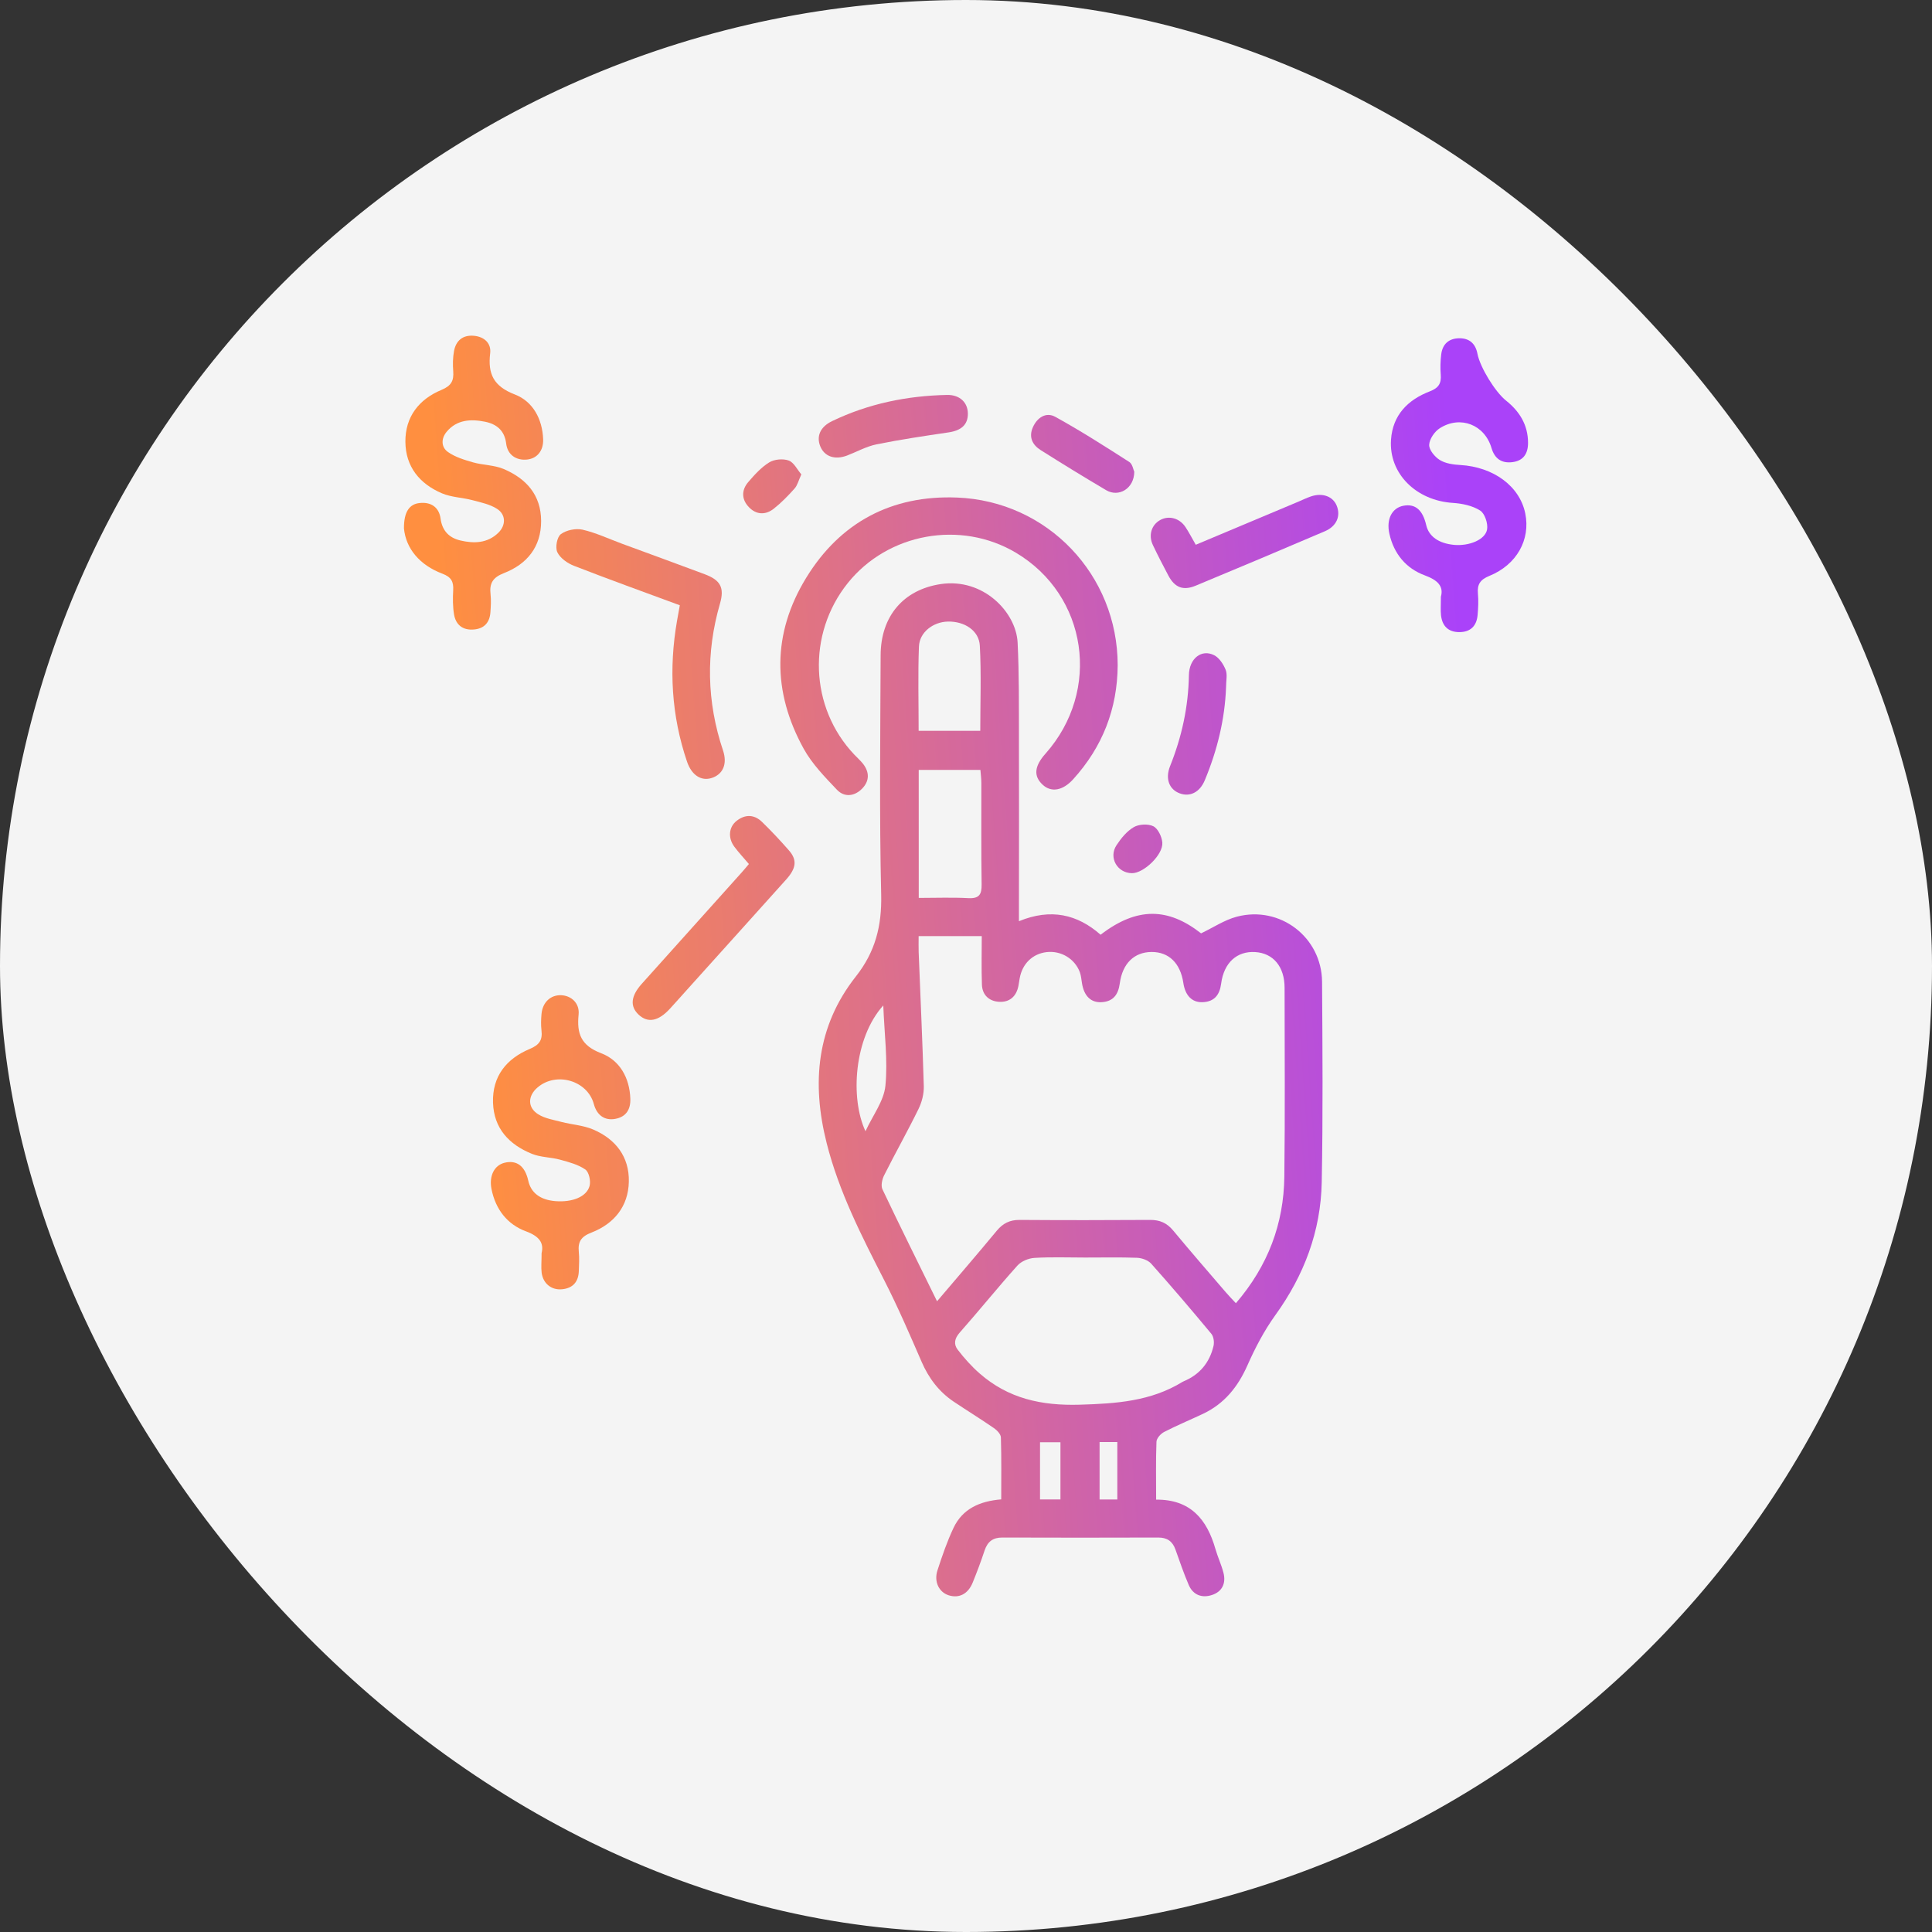 <svg width="70" height="70" viewBox="0 0 70 70" fill="none" xmlns="http://www.w3.org/2000/svg">
<rect x="0" y="0" width="70" height="70" fill="#333333" stroke="none"/>
<rect width="70" height="70" rx="35" fill="#F4F4F4"/>
<path d="M36.918 33.377C38.074 32.902 39.034 33.126 39.877 33.867C41.198 32.851 42.326 32.883 43.517 33.817C43.963 33.604 44.366 33.332 44.81 33.214C46.379 32.799 47.89 33.958 47.901 35.576C47.917 37.995 47.935 40.415 47.889 42.833C47.855 44.607 47.251 46.204 46.208 47.65C45.803 48.212 45.475 48.84 45.194 49.475C44.849 50.251 44.361 50.859 43.59 51.224C43.121 51.446 42.639 51.645 42.178 51.883C42.054 51.947 41.906 52.111 41.901 52.236C41.875 52.922 41.889 53.609 41.889 54.335C43.133 54.323 43.731 55.049 44.037 56.122C44.121 56.415 44.255 56.694 44.329 56.988C44.426 57.367 44.281 57.671 43.908 57.791C43.549 57.908 43.227 57.791 43.07 57.426C42.89 57.006 42.741 56.571 42.588 56.14C42.481 55.842 42.286 55.707 41.965 55.708C40.081 55.714 38.197 55.715 36.314 55.708C35.969 55.707 35.779 55.862 35.673 56.179C35.544 56.57 35.398 56.957 35.243 57.339C35.074 57.755 34.747 57.919 34.371 57.8C34.023 57.688 33.832 57.311 33.966 56.897C34.136 56.375 34.315 55.85 34.549 55.356C34.875 54.669 35.492 54.39 36.276 54.325C36.276 53.57 36.287 52.824 36.264 52.078C36.26 51.962 36.123 51.819 36.01 51.742C35.532 51.412 35.036 51.107 34.554 50.784C34.019 50.424 33.65 49.935 33.392 49.341C32.961 48.349 32.532 47.354 32.041 46.392C31.219 44.785 30.398 43.184 29.952 41.419C29.401 39.241 29.584 37.186 31.012 35.376C31.713 34.488 31.953 33.547 31.927 32.416C31.859 29.524 31.896 26.629 31.907 23.735C31.913 22.328 32.732 21.364 34.087 21.162C35.626 20.934 36.813 22.178 36.87 23.278C36.927 24.424 36.915 25.573 36.918 26.721C36.925 28.757 36.919 30.794 36.918 32.83C36.918 32.98 36.918 33.131 36.918 33.377ZM33.284 33.918C33.284 34.136 33.278 34.317 33.285 34.496C33.348 36.117 33.425 37.737 33.471 39.358C33.478 39.633 33.4 39.935 33.278 40.183C32.882 40.993 32.438 41.778 32.034 42.583C31.961 42.728 31.91 42.957 31.972 43.089C32.606 44.426 33.265 45.75 33.951 47.148C34.715 46.249 35.423 45.428 36.114 44.593C36.337 44.324 36.588 44.197 36.941 44.2C38.518 44.211 40.095 44.21 41.672 44.2C42.022 44.197 42.281 44.312 42.505 44.583C43.131 45.336 43.773 46.076 44.411 46.819C44.524 46.951 44.646 47.075 44.779 47.218C45.944 45.861 46.513 44.339 46.534 42.632C46.562 40.351 46.544 38.071 46.543 35.79C46.543 35.025 46.135 34.535 45.477 34.495C44.817 34.455 44.344 34.878 44.244 35.64C44.19 36.051 43.997 36.292 43.578 36.311C43.191 36.328 42.943 36.072 42.875 35.615C42.767 34.896 42.35 34.489 41.722 34.492C41.099 34.496 40.669 34.904 40.572 35.63C40.517 36.038 40.333 36.287 39.913 36.311C39.522 36.333 39.276 36.084 39.202 35.624C39.18 35.489 39.17 35.349 39.124 35.223C38.94 34.733 38.439 34.436 37.92 34.497C37.412 34.556 37.039 34.918 36.945 35.447C36.928 35.537 36.917 35.629 36.9 35.719C36.824 36.106 36.577 36.321 36.193 36.297C35.835 36.274 35.59 36.05 35.577 35.676C35.556 35.099 35.571 34.521 35.571 33.918C34.782 33.918 34.067 33.918 33.284 33.918ZM39.316 45.563C38.704 45.563 38.09 45.539 37.48 45.576C37.267 45.589 37.004 45.697 36.864 45.853C36.149 46.65 35.477 47.485 34.768 48.287C34.579 48.501 34.551 48.71 34.698 48.9C34.935 49.209 35.2 49.505 35.492 49.761C36.531 50.672 37.732 50.935 39.119 50.895C40.442 50.856 41.699 50.773 42.848 50.066C42.861 50.058 42.876 50.052 42.889 50.046C43.468 49.804 43.827 49.368 43.968 48.767C44 48.631 43.974 48.428 43.89 48.327C43.177 47.468 42.452 46.617 41.709 45.784C41.596 45.659 41.373 45.58 41.199 45.572C40.572 45.549 39.943 45.564 39.316 45.563ZM33.288 32.533C33.901 32.533 34.495 32.51 35.085 32.541C35.483 32.562 35.572 32.405 35.566 32.039C35.546 30.816 35.56 29.593 35.556 28.369C35.556 28.208 35.534 28.047 35.522 27.896C34.744 27.896 34.019 27.896 33.287 27.896C33.288 29.445 33.288 30.955 33.288 32.533ZM33.284 26.478C34.065 26.478 34.78 26.478 35.517 26.478C35.517 25.436 35.556 24.414 35.501 23.395C35.472 22.843 34.941 22.506 34.34 22.521C33.809 22.534 33.315 22.907 33.295 23.425C33.256 24.429 33.284 25.436 33.284 26.478ZM32.003 36.429C30.945 37.6 30.796 39.786 31.358 40.987C31.624 40.408 32.026 39.89 32.08 39.338C32.171 38.41 32.042 37.459 32.003 36.429ZM38.422 54.328C38.422 53.605 38.422 52.938 38.422 52.255C38.16 52.255 37.927 52.255 37.682 52.255C37.682 52.967 37.682 53.643 37.682 54.328C37.948 54.328 38.173 54.328 38.422 54.328ZM40.483 54.329C40.483 53.609 40.483 52.933 40.483 52.248C40.248 52.248 40.057 52.248 39.84 52.248C39.84 52.953 39.84 53.63 39.84 54.329C40.06 54.329 40.254 54.329 40.483 54.329Z" fill="url(#paint0_linear_1501_1966)"/>
<path d="M40.496 24.104C40.485 25.685 39.946 27.062 38.884 28.233C38.507 28.65 38.087 28.722 37.775 28.43C37.442 28.119 37.475 27.762 37.879 27.308C39.912 25.02 39.404 21.57 36.807 20.025C34.809 18.837 32.169 19.314 30.717 21.125C29.236 22.974 29.335 25.633 30.951 27.339C31.056 27.451 31.173 27.552 31.267 27.671C31.509 27.981 31.506 28.303 31.229 28.581C30.953 28.857 30.59 28.893 30.326 28.616C29.887 28.154 29.424 27.679 29.119 27.128C27.98 25.064 27.974 22.953 29.208 20.938C30.439 18.926 32.303 17.935 34.672 18.027C37.954 18.154 40.495 20.829 40.496 24.104Z" fill="url(#paint1_linear_1501_1966)"/>
<path d="M14.636 19.145C14.633 18.534 14.839 18.261 15.209 18.225C15.633 18.181 15.91 18.393 15.963 18.791C16.024 19.246 16.287 19.489 16.678 19.582C17.165 19.697 17.66 19.689 18.056 19.303C18.333 19.033 18.336 18.645 18.007 18.435C17.75 18.271 17.424 18.203 17.12 18.123C16.754 18.026 16.356 18.019 16.013 17.874C15.203 17.53 14.694 16.907 14.688 16.005C14.681 15.099 15.185 14.463 15.995 14.127C16.354 13.977 16.447 13.794 16.421 13.449C16.403 13.207 16.406 12.956 16.45 12.719C16.521 12.335 16.775 12.13 17.171 12.166C17.542 12.2 17.803 12.432 17.76 12.797C17.669 13.552 17.886 13.997 18.655 14.293C19.305 14.543 19.652 15.178 19.679 15.914C19.695 16.333 19.457 16.616 19.09 16.651C18.705 16.689 18.389 16.48 18.34 16.074C18.283 15.593 17.987 15.364 17.575 15.28C17.067 15.178 16.555 15.198 16.184 15.643C15.979 15.888 15.978 16.2 16.232 16.378C16.493 16.561 16.822 16.662 17.135 16.751C17.499 16.855 17.902 16.847 18.245 16.991C19.063 17.337 19.603 17.93 19.606 18.875C19.608 19.818 19.093 20.439 18.261 20.764C17.848 20.924 17.728 21.139 17.774 21.537C17.797 21.749 17.784 21.966 17.769 22.18C17.744 22.552 17.547 22.776 17.169 22.808C16.769 22.842 16.514 22.642 16.45 22.258C16.404 21.974 16.404 21.678 16.42 21.389C16.438 21.077 16.354 20.909 16.027 20.785C15.206 20.475 14.707 19.877 14.636 19.145Z" fill="url(#paint2_linear_1501_1966)"/>
<path d="M19.623 45.403C19.712 45.041 19.548 44.794 19.058 44.614C18.38 44.364 17.954 43.816 17.808 43.082C17.714 42.606 17.907 42.218 18.288 42.127C18.726 42.024 19.024 42.252 19.14 42.778C19.236 43.218 19.575 43.474 20.118 43.519C20.729 43.569 21.255 43.367 21.362 42.967C21.41 42.788 21.339 42.465 21.207 42.373C20.946 42.192 20.61 42.105 20.295 42.018C19.959 41.926 19.588 41.934 19.271 41.805C18.449 41.471 17.893 40.89 17.863 39.952C17.832 38.991 18.353 38.358 19.194 38.005C19.543 37.859 19.66 37.684 19.619 37.334C19.596 37.139 19.602 36.936 19.62 36.738C19.658 36.313 19.953 36.041 20.337 36.059C20.706 36.076 21.005 36.353 20.964 36.758C20.894 37.449 21.047 37.882 21.783 38.161C22.454 38.416 22.813 39.052 22.838 39.809C22.851 40.191 22.691 40.465 22.292 40.539C21.906 40.609 21.625 40.406 21.516 40.003C21.287 39.147 20.148 38.816 19.469 39.407C19.122 39.709 19.108 40.124 19.496 40.37C19.741 40.525 20.057 40.575 20.348 40.651C20.729 40.75 21.139 40.772 21.494 40.925C22.307 41.273 22.802 41.912 22.784 42.812C22.767 43.71 22.249 44.34 21.43 44.658C21.054 44.803 20.934 44.989 20.971 45.358C20.994 45.585 20.98 45.818 20.972 46.047C20.96 46.442 20.758 46.676 20.36 46.713C19.98 46.748 19.678 46.507 19.625 46.115C19.601 45.918 19.623 45.716 19.623 45.403Z" fill="url(#paint3_linear_1501_1966)"/>
<path d="M52.207 21.619C52.31 21.245 52.095 21.02 51.625 20.847C50.944 20.597 50.503 20.066 50.34 19.339C50.221 18.81 50.435 18.399 50.855 18.323C51.279 18.246 51.548 18.477 51.675 19.028C51.769 19.436 52.129 19.69 52.684 19.742C53.224 19.791 53.814 19.559 53.88 19.182C53.917 18.966 53.797 18.603 53.627 18.497C53.349 18.32 52.977 18.243 52.639 18.221C51.307 18.136 50.315 17.156 50.399 15.931C50.46 15.036 51.011 14.484 51.806 14.179C52.124 14.056 52.226 13.892 52.201 13.574C52.181 13.331 52.189 13.083 52.218 12.841C52.263 12.471 52.489 12.263 52.864 12.256C53.239 12.25 53.461 12.45 53.531 12.818C53.627 13.313 54.175 14.203 54.566 14.514C55.057 14.905 55.362 15.396 55.364 16.044C55.364 16.435 55.196 16.696 54.793 16.745C54.402 16.793 54.153 16.615 54.04 16.232C53.793 15.392 52.916 15.04 52.168 15.514C51.978 15.634 51.79 15.908 51.782 16.118C51.775 16.301 51.986 16.556 52.169 16.668C52.375 16.795 52.657 16.834 52.908 16.848C54.114 16.918 55.064 17.616 55.264 18.606C55.456 19.553 54.956 20.462 53.962 20.866C53.632 21.001 53.517 21.171 53.548 21.508C53.572 21.765 53.559 22.029 53.536 22.287C53.5 22.68 53.279 22.902 52.875 22.903C52.472 22.904 52.253 22.68 52.21 22.29C52.191 22.109 52.207 21.924 52.207 21.619Z" fill="url(#paint4_linear_1501_1966)"/>
<path d="M24.631 21.93C23.332 21.45 22.057 20.991 20.793 20.499C20.558 20.407 20.295 20.221 20.193 20.008C20.112 19.838 20.18 19.458 20.32 19.354C20.517 19.206 20.861 19.136 21.107 19.191C21.593 19.303 22.056 19.522 22.528 19.697C23.531 20.066 24.535 20.431 25.535 20.806C26.104 21.019 26.254 21.291 26.086 21.871C25.569 23.657 25.606 25.426 26.196 27.189C26.363 27.684 26.192 28.063 25.776 28.191C25.403 28.306 25.059 28.084 24.894 27.601C24.325 25.931 24.229 24.225 24.53 22.492C24.56 22.327 24.589 22.162 24.631 21.93Z" fill="url(#paint5_linear_1501_1966)"/>
<path d="M27.134 31.305C26.941 31.078 26.762 30.887 26.608 30.68C26.368 30.358 26.403 29.962 26.694 29.737C27.002 29.498 27.328 29.507 27.608 29.778C27.948 30.108 28.272 30.455 28.585 30.812C28.886 31.156 28.854 31.455 28.485 31.866C27.311 33.176 26.131 34.482 24.954 35.791C24.729 36.041 24.506 36.293 24.279 36.541C23.857 37.003 23.475 37.076 23.141 36.765C22.819 36.465 22.853 36.091 23.253 35.645C24.458 34.299 25.665 32.957 26.871 31.613C26.952 31.523 27.029 31.429 27.134 31.305Z" fill="url(#paint6_linear_1501_1966)"/>
<path d="M43.325 19.738C44.588 19.208 45.81 18.694 47.032 18.181C47.186 18.116 47.338 18.041 47.496 17.987C47.914 17.844 48.294 17.984 48.431 18.321C48.584 18.696 48.429 19.066 48.003 19.248C46.446 19.914 44.884 20.572 43.32 21.221C42.865 21.41 42.561 21.286 42.332 20.853C42.138 20.489 41.949 20.122 41.772 19.75C41.602 19.393 41.719 19.017 42.037 18.841C42.35 18.669 42.737 18.77 42.953 19.098C43.078 19.286 43.182 19.489 43.325 19.738Z" fill="url(#paint7_linear_1501_1966)"/>
<path d="M35.068 14.987C35.07 15.387 34.83 15.599 34.365 15.667C33.493 15.796 32.62 15.925 31.757 16.1C31.389 16.175 31.046 16.369 30.691 16.505C30.251 16.672 29.877 16.544 29.724 16.18C29.568 15.807 29.72 15.463 30.15 15.257C31.465 14.625 32.86 14.34 34.31 14.309C34.774 14.3 35.065 14.581 35.068 14.987Z" fill="url(#paint8_linear_1501_1966)"/>
<path d="M44.422 24.905C44.38 26.047 44.107 27.181 43.651 28.272C43.47 28.707 43.115 28.882 42.744 28.745C42.361 28.604 42.211 28.214 42.395 27.756C42.818 26.698 43.058 25.608 43.076 24.464C43.085 23.858 43.534 23.508 43.99 23.739C44.176 23.833 44.327 24.067 44.409 24.271C44.476 24.442 44.422 24.663 44.422 24.905Z" fill="url(#paint9_linear_1501_1966)"/>
<path d="M41.097 17.093C41.092 17.704 40.533 18.029 40.078 17.76C39.279 17.288 38.488 16.803 37.704 16.307C37.407 16.119 37.265 15.837 37.423 15.481C37.583 15.121 37.904 14.92 38.236 15.103C39.152 15.608 40.035 16.173 40.916 16.738C41.032 16.812 41.063 17.021 41.097 17.093Z" fill="url(#paint10_linear_1501_1966)"/>
<path d="M29.034 17.188C28.932 17.41 28.893 17.583 28.79 17.699C28.558 17.959 28.311 18.213 28.038 18.429C27.739 18.667 27.402 18.656 27.133 18.374C26.866 18.096 26.859 17.76 27.109 17.468C27.336 17.204 27.579 16.933 27.871 16.753C28.057 16.639 28.371 16.611 28.577 16.686C28.764 16.753 28.883 17.012 29.034 17.188Z" fill="url(#paint11_linear_1501_1966)"/>
<path d="M41.012 31.637C40.482 31.631 40.158 31.072 40.453 30.624C40.618 30.373 40.827 30.115 41.08 29.968C41.267 29.86 41.598 29.842 41.788 29.937C41.957 30.023 42.094 30.313 42.113 30.524C42.151 30.964 41.438 31.643 41.012 31.637Z" fill="url(#paint12_linear_1501_1966)"/>
<defs>
<linearGradient id="paint0_linear_1501_1966" x1="17.122" y1="37.416" x2="53.855" y2="34.781" gradientUnits="userSpaceOnUse">
<stop stop-color="#FF8F40"/>
<stop offset="1" stop-color="#AA42F9"/>
</linearGradient>
<linearGradient id="paint1_linear_1501_1966" x1="17.122" y1="37.416" x2="53.855" y2="34.781" gradientUnits="userSpaceOnUse">
<stop stop-color="#FF8F40"/>
<stop offset="1" stop-color="#AA42F9"/>
</linearGradient>
<linearGradient id="paint2_linear_1501_1966" x1="17.122" y1="37.416" x2="53.855" y2="34.781" gradientUnits="userSpaceOnUse">
<stop stop-color="#FF8F40"/>
<stop offset="1" stop-color="#AA42F9"/>
</linearGradient>
<linearGradient id="paint3_linear_1501_1966" x1="17.122" y1="37.416" x2="53.855" y2="34.781" gradientUnits="userSpaceOnUse">
<stop stop-color="#FF8F40"/>
<stop offset="1" stop-color="#AA42F9"/>
</linearGradient>
<linearGradient id="paint4_linear_1501_1966" x1="17.122" y1="37.416" x2="53.855" y2="34.781" gradientUnits="userSpaceOnUse">
<stop stop-color="#FF8F40"/>
<stop offset="1" stop-color="#AA42F9"/>
</linearGradient>
<linearGradient id="paint5_linear_1501_1966" x1="17.122" y1="37.416" x2="53.855" y2="34.781" gradientUnits="userSpaceOnUse">
<stop stop-color="#FF8F40"/>
<stop offset="1" stop-color="#AA42F9"/>
</linearGradient>
<linearGradient id="paint6_linear_1501_1966" x1="17.122" y1="37.416" x2="53.855" y2="34.781" gradientUnits="userSpaceOnUse">
<stop stop-color="#FF8F40"/>
<stop offset="1" stop-color="#AA42F9"/>
</linearGradient>
<linearGradient id="paint7_linear_1501_1966" x1="17.122" y1="37.416" x2="53.855" y2="34.781" gradientUnits="userSpaceOnUse">
<stop stop-color="#FF8F40"/>
<stop offset="1" stop-color="#AA42F9"/>
</linearGradient>
<linearGradient id="paint8_linear_1501_1966" x1="17.122" y1="37.416" x2="53.855" y2="34.781" gradientUnits="userSpaceOnUse">
<stop stop-color="#FF8F40"/>
<stop offset="1" stop-color="#AA42F9"/>
</linearGradient>
<linearGradient id="paint9_linear_1501_1966" x1="17.122" y1="37.416" x2="53.855" y2="34.781" gradientUnits="userSpaceOnUse">
<stop stop-color="#FF8F40"/>
<stop offset="1" stop-color="#AA42F9"/>
</linearGradient>
<linearGradient id="paint10_linear_1501_1966" x1="17.122" y1="37.416" x2="53.855" y2="34.781" gradientUnits="userSpaceOnUse">
<stop stop-color="#FF8F40"/>
<stop offset="1" stop-color="#AA42F9"/>
</linearGradient>
<linearGradient id="paint11_linear_1501_1966" x1="17.122" y1="37.416" x2="53.855" y2="34.781" gradientUnits="userSpaceOnUse">
<stop stop-color="#FF8F40"/>
<stop offset="1" stop-color="#AA42F9"/>
</linearGradient>
<linearGradient id="paint12_linear_1501_1966" x1="17.122" y1="37.416" x2="53.855" y2="34.781" gradientUnits="userSpaceOnUse">
<stop stop-color="#FF8F40"/>
<stop offset="1" stop-color="#AA42F9"/>
</linearGradient>
</defs>
</svg>
